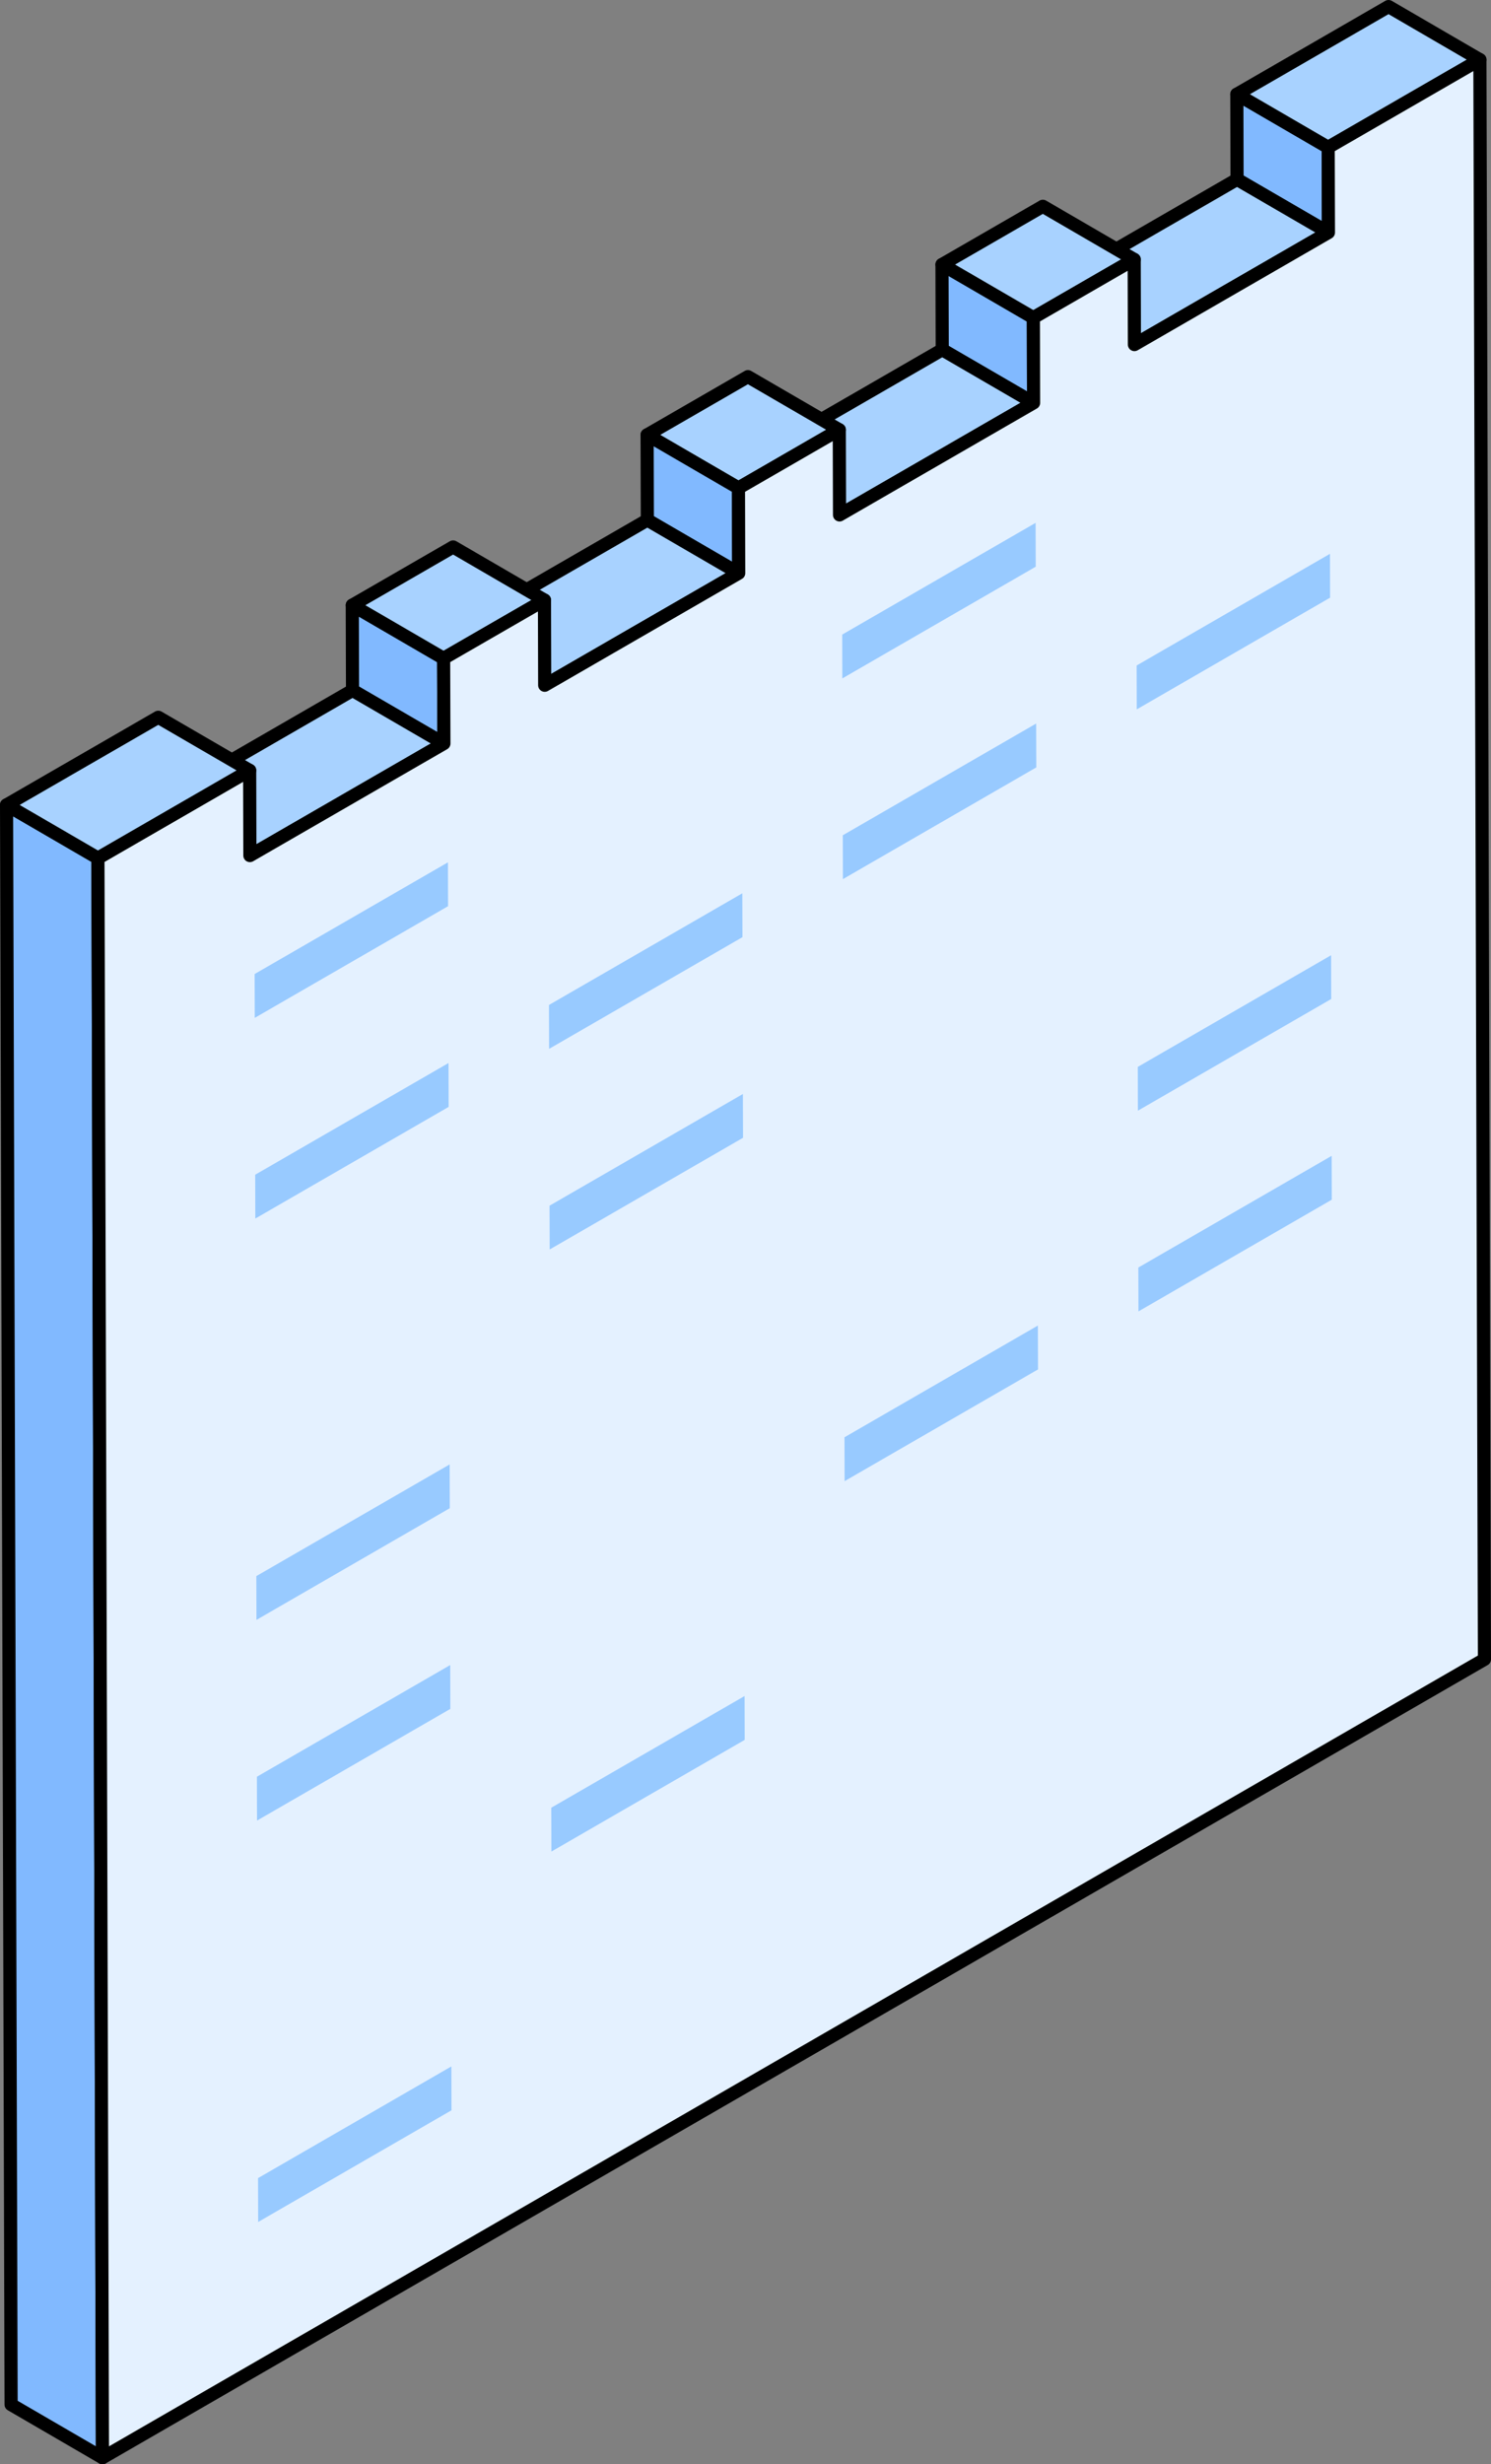 <?xml version="1.0" encoding="utf-8"?>
<!-- Generator: Adobe Illustrator 16.0.0, SVG Export Plug-In . SVG Version: 6.00 Build 0)  -->
<!DOCTYPE svg PUBLIC "-//W3C//DTD SVG 1.1//EN" "http://www.w3.org/Graphics/SVG/1.1/DTD/svg11.dtd">
<svg version="1.1" id="Layer_1" xmlns="http://www.w3.org/2000/svg" xmlns:xlink="http://www.w3.org/1999/xlink" x="0px" y="0px"
	 width="127.959px" height="211.361px" viewBox="0 0 127.959 211.361" enable-background="new 0 0 127.959 211.361"
	 xml:space="preserve">
<rect x="0" y="0" width="127.959" height="211.361" fill="#808080" stroke="none"/>
<g>
	<g>
		<g enable-background="new    ">
			<g>
				
					<polygon fill="#81B9FF" stroke="#000000" stroke-width="1.127" stroke-linecap="round" stroke-linejoin="round" stroke-miterlimit="10" points="
					114.008,19.942 106.166,15.386 106.146,8.081 113.986,12.638 				"/>
			</g>
			<g>
				
					<polygon fill="#A8D2FF" stroke="#000000" stroke-width="1.127" stroke-linecap="round" stroke-linejoin="round" stroke-miterlimit="10" points="
					113.986,12.638 106.146,8.081 119.166,0.563 127.006,5.121 				"/>
			</g>
			<g>
				
					<polygon fill="#A8D2FF" stroke="#000000" stroke-width="1.127" stroke-linecap="round" stroke-linejoin="round" stroke-miterlimit="10" points="
					97.357,29.554 89.518,24.999 106.166,15.386 114.008,19.942 				"/>
			</g>
			<g>
				
					<polygon fill="#81B9FF" stroke="#000000" stroke-width="1.127" stroke-linecap="round" stroke-linejoin="round" stroke-miterlimit="10" points="
					88.704,34.55 80.863,29.995 80.843,22.69 88.684,27.248 				"/>
			</g>
			<g>
				
					<polygon fill="#A8D2FF" stroke="#000000" stroke-width="1.127" stroke-linecap="round" stroke-linejoin="round" stroke-miterlimit="10" points="
					88.684,27.248 80.843,22.69 89.497,17.694 97.337,22.251 				"/>
			</g>
			<g>
				
					<polygon fill="#A8D2FF" stroke="#000000" stroke-width="1.127" stroke-linecap="round" stroke-linejoin="round" stroke-miterlimit="10" points="
					72.05,44.165 64.209,39.609 80.863,29.995 88.704,34.55 				"/>
			</g>
			<g>
				
					<polygon fill="#A8D2FF" stroke="#000000" stroke-width="1.127" stroke-linecap="round" stroke-linejoin="round" stroke-miterlimit="10" points="
					63.376,41.857 55.536,37.301 64.188,32.306 72.029,36.861 				"/>
			</g>
			<g>
				
					<polygon fill="#81B9FF" stroke="#000000" stroke-width="1.127" stroke-linecap="round" stroke-linejoin="round" stroke-miterlimit="10" points="
					63.396,49.162 55.557,44.605 55.536,37.301 63.376,41.857 				"/>
			</g>
			<g>
				
					<polygon fill="#A8D2FF" stroke="#000000" stroke-width="1.127" stroke-linecap="round" stroke-linejoin="round" stroke-miterlimit="10" points="
					46.747,58.774 38.908,54.218 55.557,44.605 63.396,49.162 				"/>
			</g>
			<g>
				
					<polygon fill="#81B9FF" stroke="#000000" stroke-width="1.127" stroke-linecap="round" stroke-linejoin="round" stroke-miterlimit="10" points="
					38.096,63.77 30.254,59.214 30.233,51.908 38.071,56.466 				"/>
			</g>
			<g>
				
					<polygon fill="#A8D2FF" stroke="#000000" stroke-width="1.127" stroke-linecap="round" stroke-linejoin="round" stroke-miterlimit="10" points="
					38.071,56.466 30.233,51.908 38.886,46.913 46.727,51.471 				"/>
			</g>
			<g>
				
					<polygon fill="#A8D2FF" stroke="#000000" stroke-width="1.127" stroke-linecap="round" stroke-linejoin="round" stroke-miterlimit="10" points="
					21.446,73.382 13.605,68.827 30.254,59.214 38.096,63.77 				"/>
			</g>
			<g>
				
					<polygon fill="#81B9FF" stroke="#000000" stroke-width="1.127" stroke-linecap="round" stroke-linejoin="round" stroke-miterlimit="10" points="
					8.793,210.798 0.953,206.241 0.563,69.038 8.405,73.596 				"/>
			</g>
			<g>
				
					<polygon fill="#E4F1FF" stroke="#000000" stroke-width="1.127" stroke-linecap="round" stroke-linejoin="round" stroke-miterlimit="10" points="
					127.006,5.121 127.396,142.322 8.793,210.798 8.405,73.596 21.426,66.077 21.446,73.382 38.096,63.77 38.071,56.466 
					46.727,51.471 46.747,58.774 63.396,49.162 63.376,41.857 72.029,36.861 72.05,44.165 88.704,34.55 88.684,27.248 
					97.337,22.251 97.357,29.554 114.008,19.942 113.986,12.638 				"/>
			</g>
			<g>
				
					<polygon fill="#A8D2FF" stroke="#000000" stroke-width="1.127" stroke-linecap="round" stroke-linejoin="round" stroke-miterlimit="10" points="
					8.405,73.596 0.563,69.038 13.583,61.521 21.426,66.077 				"/>
			</g>
		</g>
	</g>
	<g>
		<g enable-background="new    ">
			<g>
				<path fill="#E4F1FF" d="M22.157,190.578l-0.011-3.761l16.589-9.579L38.747,181L22.157,190.578 M47.37,176.022l-0.011-3.763
					l16.59-9.578l0.012,3.762L47.37,176.022 M72.583,161.464l-0.011-3.76l16.597-9.583l0.011,3.762L72.583,161.464 M97.802,146.905
					l-0.011-3.763l16.592-9.578l0.011,3.761L97.802,146.905 M22.108,173.364l-0.011-3.761l16.589-9.578l0.012,3.76L22.108,173.364
					 M47.321,158.808l-0.011-3.761l16.591-9.579l0.01,3.761L47.321,158.808 M72.534,144.251l-0.011-3.762l16.597-9.581l0.012,3.76
					L72.534,144.251 M97.753,129.689l-0.01-3.76l16.591-9.579l0.012,3.761L97.753,129.689 M22.059,156.15l-0.01-3.761l16.589-9.579
					l0.012,3.762L22.059,156.15 M47.271,141.594l-0.01-3.761l16.591-9.579l0.011,3.761L47.271,141.594 M72.485,127.037l-0.011-3.762
					l16.597-9.582l0.012,3.762L72.485,127.037 M97.704,112.477l-0.01-3.761l16.591-9.579l0.011,3.761L97.704,112.477 M22.01,138.938
					L22,135.182l16.59-9.579l0.011,3.756L22.01,138.938 M47.223,124.379l-0.01-3.754l16.591-9.578l0.011,3.755L47.223,124.379
					 M72.437,109.823l-0.011-3.755l16.597-9.583l0.011,3.756L72.437,109.823 M97.655,95.263l-0.01-3.755l16.591-9.578l0.011,3.754
					L97.655,95.263 M21.961,121.723l-0.011-3.755l16.591-9.577l0.011,3.754L21.961,121.723 M47.174,107.167l-0.011-3.755
					l16.592-9.58l0.012,3.756L47.174,107.167 M72.388,92.609l-0.011-3.755l16.597-9.581l0.011,3.754L72.388,92.609 M97.606,78.05
					l-0.01-3.756l16.59-9.579l0.012,3.756L97.606,78.05 M21.912,104.515l-0.011-3.76l16.591-9.579l0.011,3.762L21.912,104.515
					 M47.125,89.959l-0.011-3.762l16.592-9.578l0.012,3.761L47.125,89.959 M72.339,75.402l-0.01-3.762l16.595-9.582l0.012,3.762
					L72.339,75.402 M97.558,60.842l-0.01-3.762l16.59-9.578l0.012,3.761L97.558,60.842 M21.863,87.302l-0.011-3.761l16.591-9.578
					l0.011,3.76L21.863,87.302 M47.076,72.744l-0.011-3.76l16.592-9.579l0.012,3.761L47.076,72.744 M72.289,58.188l-0.009-3.761
					l16.596-9.581l0.011,3.76L72.289,58.188 M97.511,43.627l-0.012-3.76l16.592-9.579l0.01,3.761L97.511,43.627"/>
				<polyline fill="#98CAFF" points="38.443,73.963 21.853,83.541 21.863,87.302 38.454,77.723 38.443,73.963 				"/>
				<polyline fill="#98CAFF" points="38.492,91.176 21.901,100.755 21.912,104.515 38.503,94.938 38.492,91.176 				"/>
				<polyline fill="#E4F1FF" points="38.541,108.391 21.95,117.968 21.961,121.723 38.552,112.145 38.541,108.391 				"/>
				<polyline fill="#98CAFF" points="38.59,125.603 22,135.182 22.01,138.938 38.601,129.358 38.59,125.603 				"/>
				<polyline fill="#98CAFF" points="38.638,142.811 22.049,152.39 22.059,156.15 38.649,146.572 38.638,142.811 				"/>
				<polyline fill="#E4F1FF" points="38.687,160.025 22.098,169.604 22.108,173.364 38.698,163.785 38.687,160.025 				"/>
				<polyline fill="#98CAFF" points="38.735,177.238 22.146,186.817 22.157,190.578 38.747,181 38.735,177.238 				"/>
				<polyline fill="#E4F1FF" points="63.657,59.405 47.065,68.984 47.076,72.744 63.669,63.166 63.657,59.405 				"/>
				<polyline fill="#98CAFF" points="63.706,76.619 47.114,86.197 47.125,89.959 63.718,80.38 63.706,76.619 				"/>
				<polyline fill="#98CAFF" points="63.755,93.832 47.163,103.412 47.174,107.167 63.767,97.588 63.755,93.832 				"/>
				<polyline fill="#E4F1FF" points="63.804,111.047 47.213,120.625 47.223,124.379 63.814,114.802 63.804,111.047 				"/>
				<polyline fill="#E4F1FF" points="63.853,128.254 47.262,137.833 47.271,141.594 63.863,132.015 63.853,128.254 				"/>
				<polyline fill="#98CAFF" points="63.901,145.468 47.311,155.047 47.321,158.808 63.911,149.229 63.901,145.468 				"/>
				<polyline fill="#E4F1FF" points="63.949,162.682 47.359,172.26 47.37,176.022 63.961,166.443 63.949,162.682 				"/>
				<polyline fill="#98CAFF" points="88.876,44.846 72.28,54.427 72.289,58.188 88.887,48.605 88.876,44.846 				"/>
				<polyline fill="#98CAFF" points="88.924,62.059 72.329,71.641 72.339,75.402 88.936,65.82 88.924,62.059 				"/>
				<polyline fill="#E4F1FF" points="88.974,79.273 72.377,88.854 72.388,92.609 88.984,83.027 88.974,79.273 				"/>
				<polyline fill="#E4F1FF" points="89.022,96.485 72.426,106.068 72.437,109.823 89.033,100.241 89.022,96.485 				"/>
				<polyline fill="#98CAFF" points="89.071,113.693 72.475,123.275 72.485,127.037 89.083,117.455 89.071,113.693 				"/>
				<polyline fill="#E4F1FF" points="89.12,130.908 72.523,140.489 72.534,144.251 89.132,134.668 89.12,130.908 				"/>
				<polyline fill="#E4F1FF" points="89.169,148.121 72.572,157.704 72.583,161.464 89.18,151.883 89.169,148.121 				"/>
				<polyline fill="#E4F1FF" points="114.091,30.288 97.499,39.867 97.511,43.627 114.101,34.049 114.091,30.288 				"/>
				<polyline fill="#98CAFF" points="114.138,47.502 97.548,57.08 97.558,60.842 114.149,51.263 114.138,47.502 				"/>
				<polyline fill="#E4F1FF" points="114.187,64.715 97.597,74.294 97.606,78.05 114.198,68.471 114.187,64.715 				"/>
				<polyline fill="#98CAFF" points="114.236,81.93 97.646,91.508 97.655,95.263 114.247,85.684 114.236,81.93 				"/>
				<polyline fill="#98CAFF" points="114.285,99.137 97.694,108.716 97.704,112.477 114.296,102.897 114.285,99.137 				"/>
				<polyline fill="#E4F1FF" points="114.334,116.351 97.743,125.93 97.753,129.689 114.346,120.111 114.334,116.351 				"/>
				<polyline fill="#E4F1FF" points="114.383,133.564 97.791,143.143 97.802,146.905 114.394,137.325 114.383,133.564 				"/>
			</g>
		</g>
	</g>
</g>
</svg>
